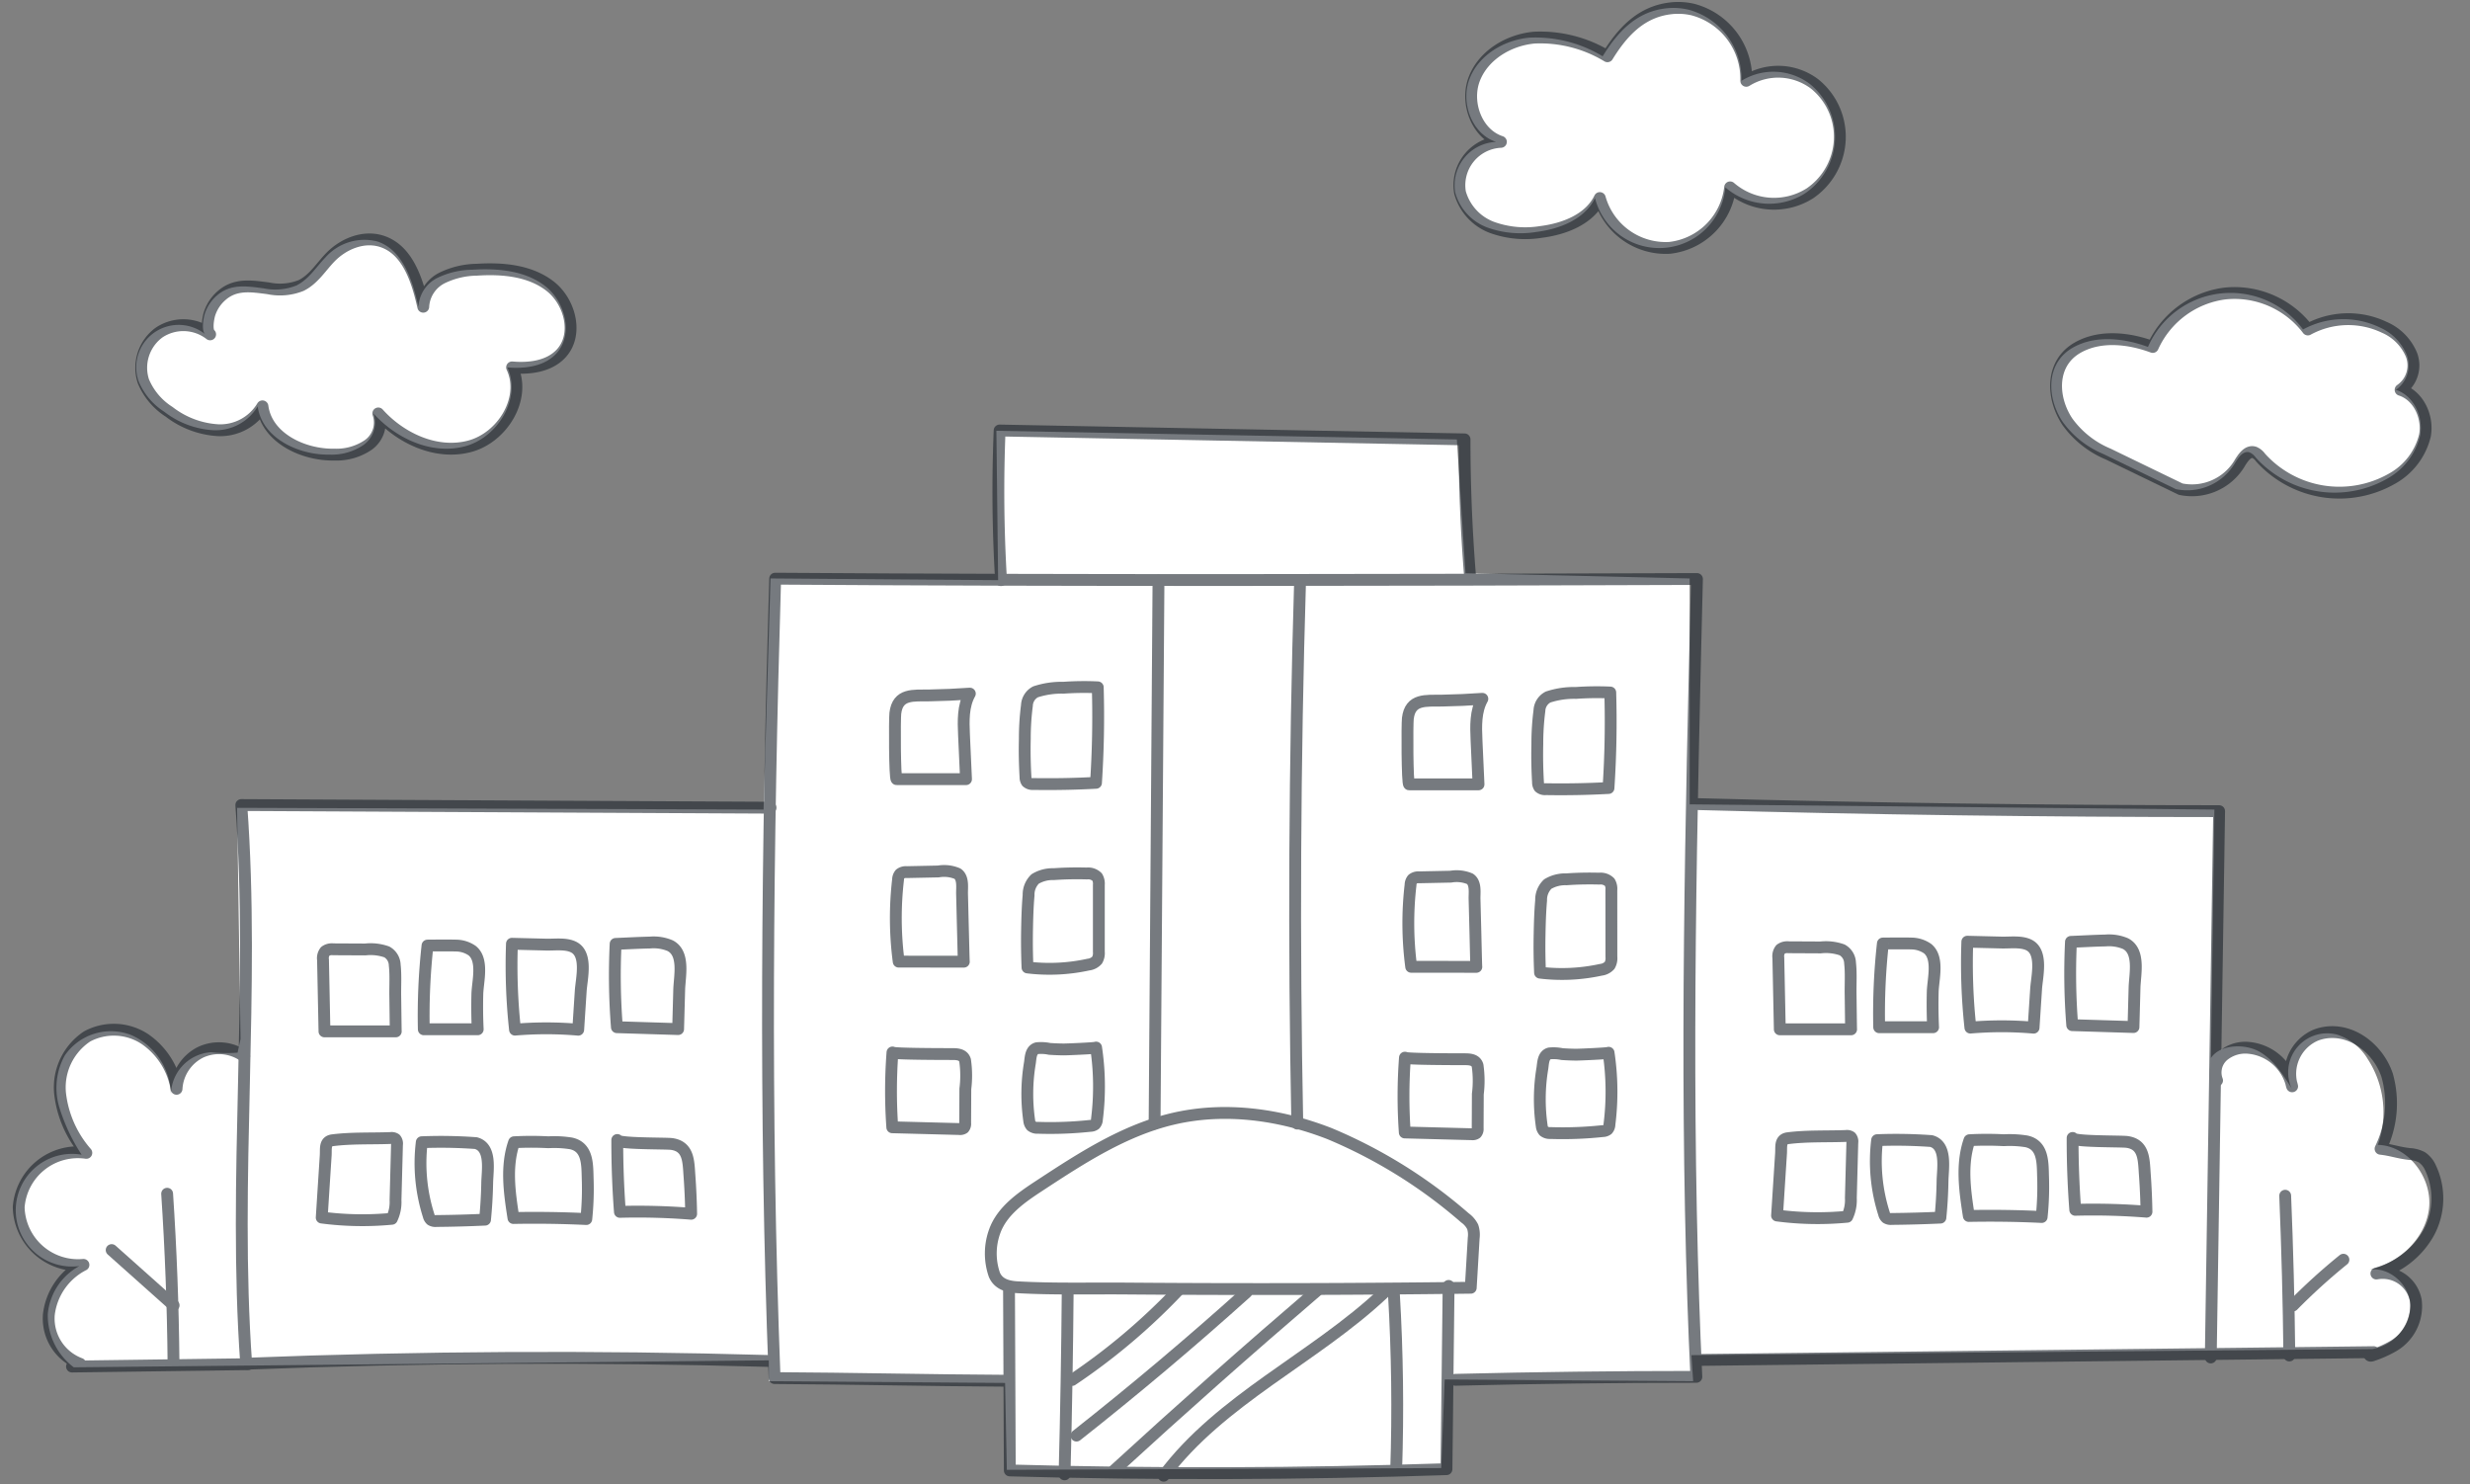 <svg xmlns="http://www.w3.org/2000/svg" width="313" height="188.049"><rect width="100%" height="100%" fill="#808080" stroke="none"/><path fill="none" d="M0 0h313v188H0z"/><g fill="#fff"><path data-name="パス 2190" d="M272.19 43.965a11.423 11.423 0 0119.652-2.215 10.674 10.674 0 019.683-.277 6.518 6.518 0 013.453 3.492A3.761 3.761 0 01303.6 49.4c2.277.72 3.515 3.434 3.086 5.782a8.56 8.56 0 01-4.237 5.507 13.442 13.442 0 01-16.6-2.713 1.874 1.874 0 00-.778-.649c-.847-.274-1.486.736-1.943 1.5a7.045 7.045 0 01-7.4 3.155l-9.187-4.449a12.091 12.091 0 01-5.181-4.113c-2.006-3.037-2.165-7.427 1.37-9.4 2.872-1.6 6.5-1.152 9.462-.057"/><path data-name="パス 2191" d="M213.923 1.214a9.083 9.083 0 016.757 9.027 7.665 7.665 0 018.68.412 8.6 8.6 0 013.03 8.274 8.7 8.7 0 01-3.623 5.556 8.489 8.489 0 01-10.134-.742 8.4 8.4 0 01-16.512 1.359c-1.308 2.7-4.5 3.929-7.483 4.3a12.4 12.4 0 01-6.157-.569 6.614 6.614 0 01-4.073-4.421 5.5 5.5 0 014.485-6.355 5.408 5.408 0 01.695-.075c-3.078-1-4.537-4.973-3.368-7.991s4.372-4.926 7.6-5.218a16.464 16.464 0 019.27 2.363c1.863-3.019 4.191-5.6 7.922-6.064a8.286 8.286 0 012.911.148"/><path data-name="パス 2192" d="M47.82 30.6c3.24 1.079 4.452 4.94 5.205 8.27a4.338 4.338 0 012.388-3.649 10.405 10.405 0 014.421-1.042c3.232-.206 6.715.1 9.268 2.088s3.592 6.15 1.4 8.529c-1.514 1.64-3.992 1.957-6.215 1.762 1.836 3.907-1.208 8.892-5.378 10s-8.692-.953-11.576-4.165a3.494 3.494 0 01-1.27 3.992 7.169 7.169 0 01-4.267 1.225c-4.017.08-8.609-2.134-9.141-6.116a6.241 6.241 0 01-5.629 3.023 11.222 11.222 0 01-6.2-2.333 8.45 8.45 0 01-3.26-3.866 5.374 5.374 0 018.459-5.948c-.536-.434-.247-2.037-.085-2.573a5.122 5.122 0 011.5-2.308c1.759-1.575 3.8-1.228 5.947-.954a7.222 7.222 0 004.177-.359c1.588-.789 2.492-2.336 3.687-3.566a6.586 6.586 0 016.569-2.01"/><path data-name="パス 2193" d="M126.264 54.588l58.349 1.1 1.1 16.954 28.4.661v28.623l66.495.661-.44 31.486c1.151-1.749 4.311-1.846 6.132-.813s3 2.887 4.1 4.668a4.942 4.942 0 015.82-6.807 7.106 7.106 0 013.846 3.121 12.368 12.368 0 011.258 10.833c3.9.109 6.963 4.259 6.476 8.13s-3.929 6.984-7.759 7.731c2.6-.58 5.323 1.8 5.4 4.468a5.8 5.8 0 01-4.81 5.544l-86.292.776.22 3.3-31.486-.22-.44 11.229-55.046.22-.22-11.009-29.945-.22v-2.642l-88.073.881a8.245 8.245 0 01-3.293-6.763 7.712 7.712 0 014-6.065 7.139 7.139 0 11.286-14.116 23.276 23.276 0 01-2.842-6.066 8.468 8.468 0 01.712-6.505 7.084 7.084 0 018.435-2.581 8.434 8.434 0 015.014 7.534 5.452 5.452 0 015.089-5.365 18.394 18.394 0 003.356.054l.378-1.738-.44-29.284 66.715.22.881-29.288 28.844.22z"/></g><g opacity=".6" fill="none" stroke="#1a2229" stroke-linecap="round" stroke-linejoin="round" stroke-width="1.5"><path data-name="パス 119" d="M186.374 163.181l.374-6.311a3.181 3.181 0 00-.127-1.405 3.162 3.162 0 00-.986-1.142 63.281 63.281 0 00-17.14-10.666c-6.3-2.46-13.3-3.427-19.88-1.875-6.164 1.454-11.6 4.991-16.9 8.469-2.292 1.5-4.725 3.182-5.66 5.759a8.235 8.235 0 00-.047 5.526c.517 1.206 1.7 1.512 2.907 1.582 4.575.258 9.207.126 13.788.164q7 .055 13.994.064 6.966.012 13.931-.025 7-.038 13.994-.119z"/><path data-name="パス 120" d="M127.863 163.46l.1 22.872q27.66.766 55.336-.16l.269-23.224"/><path data-name="パス 121" d="M135.301 163.463q-.094 11.685-.4 23.367"/><path data-name="パス 122" d="M176.637 163.981q.66 11.15.286 22.326"/><path data-name="パス 123" d="M184.425 174.847q15.266-.373 30.538-.374-.231-4.858-.392-9.719c-1.009-30.447-.275-60.93.469-91.383-38.685.134-78.126.226-116.811-.042-1 33.657-1.373 67.652-.073 101.3 9.694.049 19.459.286 29.151.335"/><path data-name="パス 124" d="M146.805 73.581l-.494 68.8"/><path data-name="パス 125" d="M164.747 73.589q-1.038 34.383-.354 68.792"/><path data-name="パス 126" d="M126.852 73.514a187.789 187.789 0 01-.179-18.962l58.914 1.126q0 8.68.7 17.344"/><path data-name="パス 127" d="M97.396 172.46q-33.092-.943-66.2.347c-1.677-23.469 1.121-47.329-.619-70.793l67.067.335"/><path data-name="パス 128" d="M215.091 101.895q33.051.891 66.118.893l-1.059 69.229"/><path data-name="パス 129" d="M215.64 172.326l85.152-.984"/><path data-name="パス 130" d="M31.45 172.867l-22.327.3"/><path data-name="パス 131" d="M21.986 172.546q-.1-10.648-.806-21.278"/><path data-name="パス 132" d="M14.149 158.407l6.33 5.644 1.523 1.358"/><path data-name="パス 133" d="M30.941 133.849a5.51 5.51 0 00-5.52-.506 5.512 5.512 0 00-3.05 4.628 9.537 9.537 0 00-4.023-6.312 7.149 7.149 0 00-7.307-.325 7.751 7.751 0 00-3.432 7.194 13.766 13.766 0 003.331 7.561 7.518 7.518 0 00-8.571 6.88 7.521 7.521 0 008.205 7.314 8.123 8.123 0 00-4.383 6.286 6.123 6.123 0 003.965 6.252"/><path data-name="パス 134" d="M280.948 136.912a2.837 2.837 0 01.807-3.169 4.387 4.387 0 013.27-.953 6.224 6.224 0 015.435 4.866 5.335 5.335 0 012.992-6.482 5.717 5.717 0 011.992-.387c3.187-.057 6.047 2.456 7.059 5.477a13.106 13.106 0 01-.838 9.306c1.418.162 2.238.5 3.654.662a3.845 3.845 0 011.589.42 3.14 3.14 0 011.086 1.332 9.125 9.125 0 01-.247 8.266 10.836 10.836 0 01-6.608 5.13 4.272 4.272 0 014.992 3.406 5.833 5.833 0 01-2.8 5.752 14.045 14.045 0 01-2.721 1.217c-.12.044-.286.071-.344-.042s.223-.135.142-.038"/><path data-name="パス 135" d="M290.106 171.766q-.109-10.126-.525-20.247"/><path data-name="パス 136" d="M290.564 165.431a76.369 76.369 0 016.394-5.8"/><path data-name="パス 137" d="M135.859 174.867a79.6 79.6 0 0013.5-11.42"/><path data-name="パス 138" d="M136.413 181.919q11.067-8.733 21.556-18.169"/><path data-name="パス 139" d="M175.308 163.875c-8.828 8.285-20.6 13.428-27.846 23.125"/><path data-name="パス 140" d="M166.886 163.552q-13.067 11.183-25.743 22.814"/><path data-name="パス 144" d="M40.768 154.286a39.446 39.446 0 008.886.157 4.9 4.9 0 00.466-2.369l.187-7.03a.879.879 0 00-.187-.7.87.87 0 00-.621-.135c-2.417.093-4.945-.022-7.342.281-1.047.132-.828 1.069-.885 1.948l-.236 3.665z"/><path data-name="パス 145" d="M61.463 154.553q-3.084.144-6.174.171a1.048 1.048 0 01-.669-.145 1.026 1.026 0 01-.3-.531 21.922 21.922 0 01-.874-9.307 61.12 61.12 0 016.861.113c2.019.542 1.458 3.486 1.431 5.053q-.043 2.33-.275 4.646z"/><path data-name="パス 146" d="M74.294 154.476q-4.61-.219-9.229-.131c-.5-3.2-.981-6.546.082-9.6a40.321 40.321 0 014.345 0 13.49 13.49 0 012.882.148c2.163.478 2.042 2.753 2.1 4.561a36.432 36.432 0 01-.18 5.022z"/><path data-name="パス 147" d="M87.584 153.806a84.777 84.777 0 00-9.028-.24q-.344-4.545-.335-9.106c0 .506 6.141.4 6.908.506 2.154.31 2.108 2.212 2.239 4.014q.175 2.409.216 4.826z"/><path data-name="パス 148" d="M85.931 130.404l-7.757-.24a82.9 82.9 0 01-.162-10.553c1.451-.058 2.905-.144 4.358-.173a5.373 5.373 0 012.544.393c1.9.97 1.2 3.9 1.155 5.592z"/><path data-name="パス 149" d="M73.271 130.483a47.142 47.142 0 00-8.009-.008 75.6 75.6 0 01-.388-10.883l4.371.107c1.063.025 2.46-.182 3.446.316 1.8.906 1 4.019.9 5.548z"/><path data-name="パス 150" d="M60.535 130.428h-6.83a80.746 80.746 0 01.468-10.606c0-.008 3.27-.025 3.6 0a3.647 3.647 0 012.063.646c1.462 1.181.7 3.9.654 5.479q-.057 2.243.045 4.481z"/><path data-name="パス 151" d="M50.151 130.693h-9.034l-.185-9.064a1.411 1.411 0 01.278-1.075 1.409 1.409 0 011.01-.26l4.069.02a6.144 6.144 0 012.731.313 1.966 1.966 0 011 1.662c.143 1.269.05 2.6.067 3.878.009.379.056 4.526.064 4.526z"/><path data-name="パス 152" d="M225.189 154.027a39.449 39.449 0 008.888.157 4.884 4.884 0 00.464-2.369l.187-7.031a.864.864 0 00-.187-.7.862.862 0 00-.621-.135c-2.417.091-4.945-.022-7.342.281-1.046.132-.827 1.069-.884 1.946l-.236 3.667z"/><path data-name="パス 153" d="M245.89 154.294q-3.086.141-6.176.171a1.064 1.064 0 01-.67-.145 1.032 1.032 0 01-.3-.533 21.864 21.864 0 01-.874-9.306 61.193 61.193 0 016.861.113c2.017.541 1.456 3.486 1.429 5.053q-.037 2.329-.27 4.647z"/><path data-name="パス 154" d="M258.721 154.216q-4.61-.222-9.23-.13c-.5-3.2-.979-6.547.083-9.6a40.706 40.706 0 014.344 0 13.5 13.5 0 012.883.148c2.162.478 2.041 2.753 2.1 4.559a36.987 36.987 0 01-.18 5.023z"/><path data-name="パス 155" d="M272.004 153.545a85.2 85.2 0 00-9.026-.239q-.347-4.544-.335-9.106c0 .506 6.141.395 6.908.506 2.154.31 2.108 2.212 2.237 4.014q.175 2.41.216 4.825z"/><path data-name="パス 156" d="M270.354 130.145l-7.759-.24a82.814 82.814 0 01-.162-10.553c1.453-.058 2.907-.145 4.359-.175a5.39 5.39 0 012.542.393c1.9.972 1.2 3.9 1.156 5.594z"/><path data-name="パス 157" d="M257.697 130.224a46.944 46.944 0 00-8.007-.008 75.373 75.373 0 01-.389-10.885l4.369.107c1.064.027 2.462-.181 3.448.316 1.794.907 1 4.019.9 5.55z"/><path data-name="パス 158" d="M244.962 130.168h-6.83a80.736 80.736 0 01.467-10.607c0-.006 3.27-.024 3.6 0a3.651 3.651 0 012.064.646c1.462 1.181.695 3.9.653 5.479q-.055 2.243.046 4.482z"/><path data-name="パス 159" d="M234.573 130.433h-9.035l-.186-9.062a1.419 1.419 0 01.278-1.075 1.413 1.413 0 011.012-.26l4.069.021a6.14 6.14 0 012.73.313 1.961 1.961 0 011 1.662c.144 1.267.052 2.6.067 3.879.01.374.056 4.522.065 4.522z"/><path data-name="パス 160" d="M122.9 87.895c-.877 1.56-.82 3.454-.74 5.24l.255 5.6h-8.792c-.246 0-.255-7.584-.167-8.347.3-2.542 2.278-2.232 4.362-2.267q2.543-.044 5.082-.226z"/><path data-name="パス 161" d="M129.952 98.468a1.056 1.056 0 00.175.621 1.064 1.064 0 00.823.258q3.969.066 7.934-.149.4-6.042.225-12.1a37.3 37.3 0 00-4.343.05 10.549 10.549 0 00-3.543.522 2.032 2.032 0 00-1.091 1.726 32.586 32.586 0 00-.266 4.215q-.059 2.428.086 4.857z"/><path data-name="パス 162" d="M122.136 121.861l-8.252-.006a42.082 42.082 0 01-.082-10.381 1.178 1.178 0 01.256-.722 1.2 1.2 0 01.843-.237l4-.083a4.33 4.33 0 012.427.275c.777.533.563 1.769.583 2.573q.052 2.033.1 4.064c.016.376.107 4.517.125 4.517z"/><path data-name="パス 163" d="M130.204 122.596a23.084 23.084 0 007.715-.363 1.75 1.75 0 001.107-.563 1.8 1.8 0 00.22-1.061v-8.486a1.64 1.64 0 00-.214-.986 1.62 1.62 0 00-1.308-.451c-1.4-.038-2.8-.014-4.19.085a4.286 4.286 0 00-2.354.607 2.752 2.752 0 00-.836 2.066c-.126 1.423-.167 2.86-.194 4.286q-.046 2.432.054 4.866z"/><path data-name="パス 164" d="M138.897 132.746a33.168 33.168 0 01.108 9.09 1 1 0 01-.24.637 1.006 1.006 0 01-.588.193 47.551 47.551 0 01-6.641.247 1.226 1.226 0 01-.838-.24 1.192 1.192 0 01-.274-.66 23.75 23.75 0 01.093-7.363c.088-.662.106-1.611.885-1.822a5.231 5.231 0 011.6.086c.605.041 1.212.066 1.821.071.342.003 4.087-.151 4.074-.239z"/><path data-name="パス 165" d="M122.307 142.323a.812.812 0 01-.181.621.813.813 0 01-.566.127l-8.488-.223a64.89 64.89 0 01.022-9.479c-.016.2 6.921.2 7.542.2.675 0 1.427.041 1.659.788a13.478 13.478 0 01.033 3.624z"/><path data-name="パス 166" d="M187.845 88.553c-.877 1.558-.821 3.453-.74 5.24l.255 5.6h-8.793c-.244 0-.253-7.586-.165-8.347.3-2.542 2.278-2.232 4.363-2.267q2.542-.046 5.08-.226z"/><path data-name="パス 167" d="M194.897 99.124a1.061 1.061 0 00.174.623 1.058 1.058 0 00.824.256q3.969.068 7.934-.148.4-6.042.225-12.1a37.735 37.735 0 00-4.343.052 10.511 10.511 0 00-3.543.522 2.028 2.028 0 00-1.091 1.726 32.5 32.5 0 00-.266 4.215q-.059 2.426.086 4.854z"/><path data-name="パス 168" d="M187.08 122.519l-8.252-.008a42.056 42.056 0 01-.082-10.379 1.182 1.182 0 01.256-.723 1.2 1.2 0 01.843-.236l4-.083a4.344 4.344 0 012.427.274c.777.534.563 1.77.583 2.575l.105 4.064c.011.374.102 4.516.12 4.516z"/><path data-name="パス 169" d="M195.156 123.253a23.1 23.1 0 007.715-.363 1.755 1.755 0 001.107-.563 1.816 1.816 0 00.22-1.063l-.006-8.485a1.625 1.625 0 00-.212-.986 1.619 1.619 0 00-1.308-.453c-1.4-.038-2.8-.013-4.19.086a4.3 4.3 0 00-2.354.605 2.754 2.754 0 00-.836 2.067c-.125 1.423-.167 2.858-.193 4.286q-.051 2.435.057 4.869z"/><path data-name="パス 170" d="M203.841 133.404a33.138 33.138 0 01.108 9.089 1 1 0 01-.24.636 1.008 1.008 0 01-.588.2 47.811 47.811 0 01-6.641.247 1.228 1.228 0 01-.838-.242 1.18 1.18 0 01-.274-.66 23.731 23.731 0 01.093-7.361c.088-.663.107-1.613.885-1.824a5.277 5.277 0 011.6.086q.908.064 1.821.073c.342-.002 4.086-.156 4.074-.244z"/><path data-name="パス 171" d="M187.251 142.978a.81.81 0 01-.181.621.805.805 0 01-.566.129l-8.488-.223a64.875 64.875 0 01.021-9.48c-.016.2 6.921.2 7.542.2.674 0 1.428.041 1.659.789a13.486 13.486 0 01.033 3.624z"/><path data-name="パス 172" d="M272.798 43.965a11.657 11.657 0 019.188-6.776 11.659 11.659 0 0110.464 4.561 10.676 10.676 0 019.683-.277 6.519 6.519 0 013.453 3.492 3.761 3.761 0 01-1.38 4.437c2.277.72 3.515 3.434 3.086 5.782a8.563 8.563 0 01-4.237 5.507 13.442 13.442 0 01-16.6-2.713 1.882 1.882 0 00-.778-.649c-.847-.274-1.486.736-1.943 1.5a7.044 7.044 0 01-7.4 3.155l-9.187-4.449a12.086 12.086 0 01-5.181-4.113c-2.006-3.037-2.165-7.427 1.37-9.4 2.872-1.601 6.503-1.152 9.462-.057z"/><path data-name="パス 173" d="M214.531 1.214a9.083 9.083 0 016.757 9.027 7.665 7.665 0 018.68.412 8.6 8.6 0 013.03 8.274 8.7 8.7 0 01-3.623 5.556 8.49 8.49 0 01-10.134-.742 8.679 8.679 0 01-7.682 7.669 8.679 8.679 0 01-8.83-6.314c-1.308 2.7-4.5 3.929-7.483 4.3a12.4 12.4 0 01-6.157-.569 6.612 6.612 0 01-4.073-4.421 5.5 5.5 0 015.18-6.43c-3.078-1-4.537-4.973-3.368-7.991s4.372-4.926 7.6-5.218a16.465 16.465 0 019.27 2.363c1.863-3.019 4.191-5.6 7.922-6.064a8.268 8.268 0 012.911.148z"/><path data-name="パス 174" d="M48.429 30.598c3.24 1.079 4.452 4.94 5.205 8.27a4.337 4.337 0 012.388-3.649 10.407 10.407 0 014.421-1.042c3.232-.206 6.715.1 9.268 2.088s3.592 6.15 1.395 8.529c-1.514 1.64-3.992 1.957-6.215 1.762 1.835 3.907-1.208 8.892-5.378 10s-8.692-.953-11.576-4.165a3.494 3.494 0 01-1.27 3.992 7.168 7.168 0 01-4.267 1.225c-4.017.08-8.609-2.134-9.141-6.116a6.24 6.24 0 01-5.63 3.023 11.22 11.22 0 01-6.2-2.333 8.44 8.44 0 01-3.26-3.866 5.53 5.53 0 011.982-6.171 5.533 5.533 0 016.477.223c-.536-.434-.247-2.037-.085-2.573a5.129 5.129 0 011.5-2.308c1.759-1.575 3.8-1.228 5.947-.954a7.224 7.224 0 004.177-.359c1.588-.789 2.492-2.336 3.687-3.566 1.649-1.703 4.226-2.793 6.575-2.01z"/></g></svg>